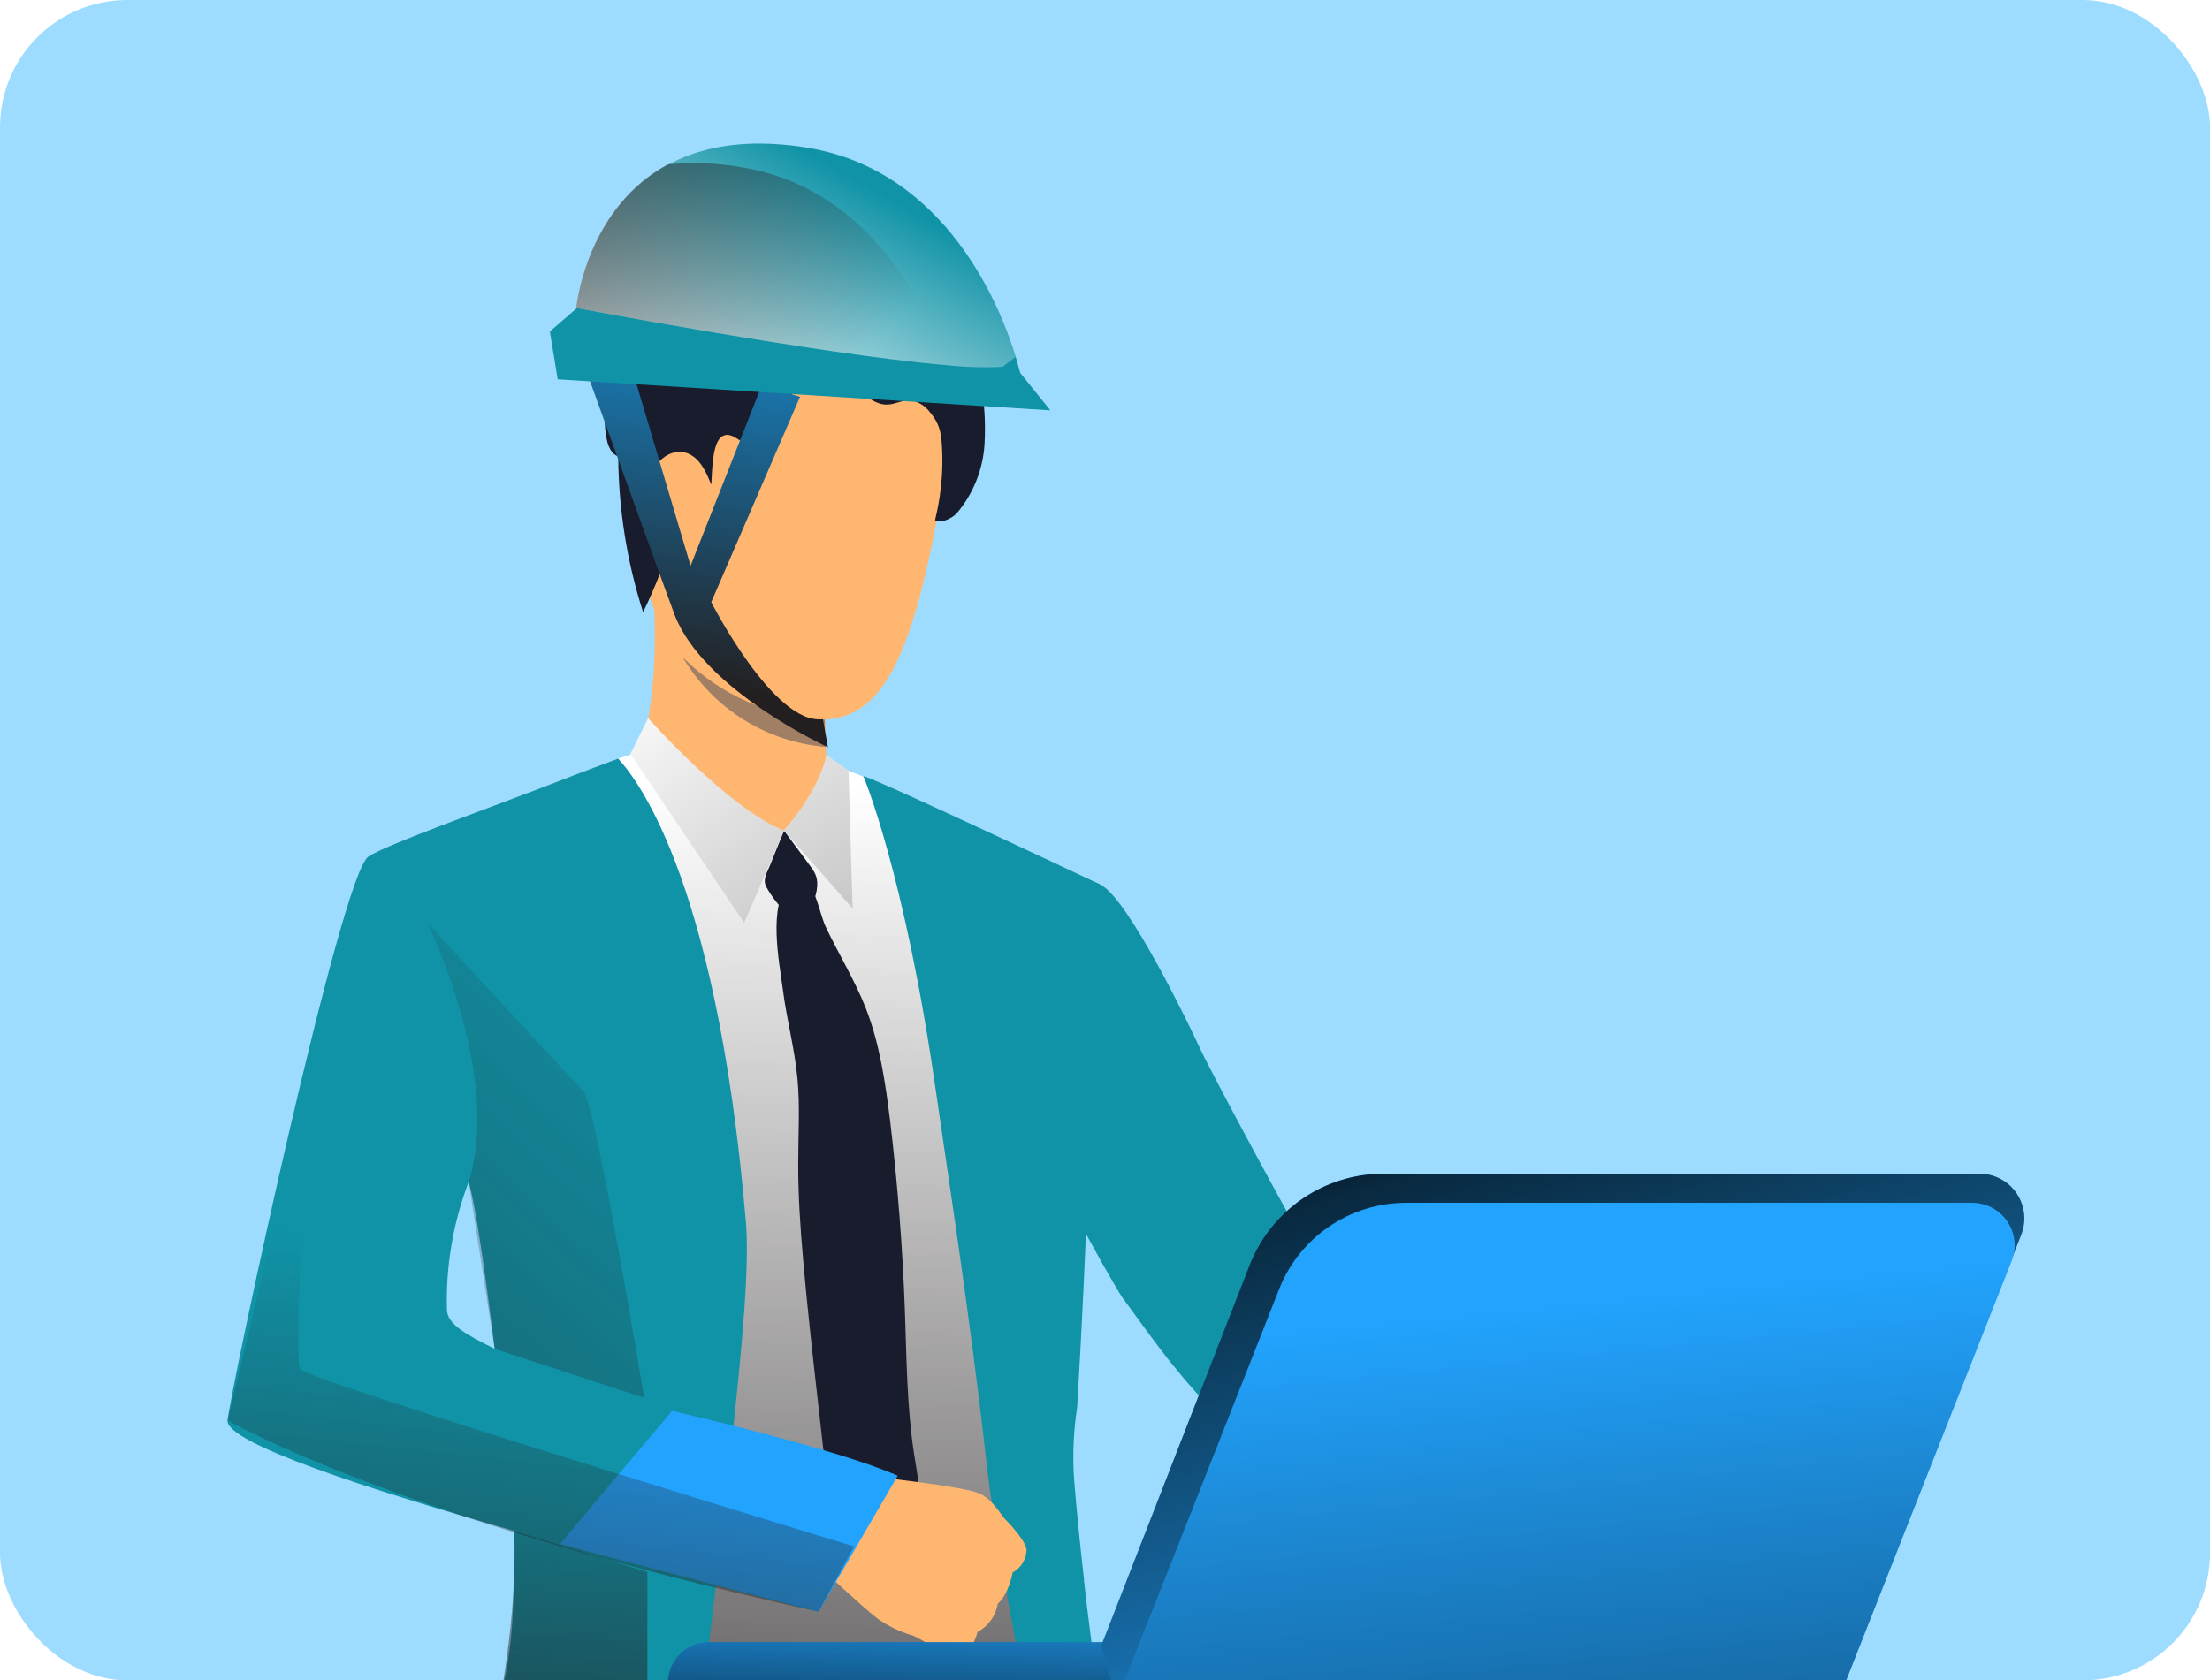 <?xml version="1.0" encoding="UTF-8"?>
<svg id="_レイヤー_1" data-name="レイヤー 1" xmlns="http://www.w3.org/2000/svg" xmlns:xlink="http://www.w3.org/1999/xlink" viewBox="0 0 486.18 369.77">
  <defs>
    <style>
      .cls-1 {
        fill: none;
      }

      .cls-2 {
        fill: #ffb671;
      }

      .cls-3 {
        fill: #1093a7;
      }

      .cls-4 {
        fill: url(#_名称未設定グラデーション_25-3);
      }

      .cls-5 {
        fill: url(#_名称未設定グラデーション_25-2);
      }

      .cls-6 {
        fill: url(#_名称未設定グラデーション_10-5);
      }

      .cls-7 {
        fill: url(#_名称未設定グラデーション_10-6);
      }

      .cls-8 {
        fill: url(#_名称未設定グラデーション_10-2);
      }

      .cls-9 {
        fill: url(#_名称未設定グラデーション_10-4);
      }

      .cls-10 {
        fill: url(#_名称未設定グラデーション_10-3);
      }

      .cls-11 {
        fill: url(#_名称未設定グラデーション_10-7);
      }

      .cls-12 {
        fill: #a07f64;
      }

      .cls-13 {
        fill: url(#_名称未設定グラデーション_2);
      }

      .cls-14 {
        fill: #fff;
      }

      .cls-15 {
        fill: #9edcff;
      }

      .cls-16 {
        fill: #22a3fd;
      }

      .cls-17 {
        fill: #181c2d;
      }

      .cls-18 {
        clip-path: url(#clippath);
      }

      .cls-19 {
        fill: url(#_名称未設定グラデーション_66);
      }

      .cls-20 {
        fill: url(#_名称未設定グラデーション_25);
      }

      .cls-21 {
        fill: url(#_名称未設定グラデーション_10);
      }
    </style>
    <clipPath id="clippath">
      <rect class="cls-1" y="0" width="486.18" height="369.77" rx="28" ry="28"/>
    </clipPath>
    <linearGradient id="_名称未設定グラデーション_10" data-name="名称未設定グラデーション 10" x1="150.75" y1="14047.29" x2="145.94" y2="13744.81" gradientTransform="translate(0 14219.88) scale(1 -1)" gradientUnits="userSpaceOnUse">
      <stop offset="0" stop-color="#231f20" stop-opacity="0"/>
      <stop offset="1" stop-color="#231f20"/>
    </linearGradient>
    <linearGradient id="_名称未設定グラデーション_10-2" data-name="名称未設定グラデーション 10" x1="153.37" y1="14083.22" x2="313.16" y2="13842.19" xlink:href="#_名称未設定グラデーション_10"/>
    <linearGradient id="_名称未設定グラデーション_10-3" data-name="名称未設定グラデーション 10" x1="137.55" y1="14072.73" x2="297.35" y2="13831.7" xlink:href="#_名称未設定グラデーション_10"/>
    <linearGradient id="_名称未設定グラデーション_25" data-name="名称未設定グラデーション 25" x1="745.19" y1="-2111.5" x2="746.22" y2="-2157.79" gradientTransform="translate(-478.81 2505.46)" gradientUnits="userSpaceOnUse">
      <stop offset="0" stop-color="#000"/>
      <stop offset=".12" stop-color="#000" stop-opacity=".75"/>
      <stop offset="1" stop-color="#000" stop-opacity="0"/>
    </linearGradient>
    <linearGradient id="_名称未設定グラデーション_25-2" data-name="名称未設定グラデーション 25" x1="798.47" y1="-2272.11" x2="848.83" y2="-2102.56" xlink:href="#_名称未設定グラデーション_25"/>
    <linearGradient id="_名称未設定グラデーション_25-3" data-name="名称未設定グラデーション 25" x1="360.97" y1="13707.5" x2="338.53" y2="13931.96" gradientTransform="translate(0 14219.88) scale(1 -1)" xlink:href="#_名称未設定グラデーション_25"/>
    <linearGradient id="_名称未設定グラデーション_10-4" data-name="名称未設定グラデーション 10" x1="164.59" y1="14014.98" x2="-92.74" y2="13737.2" xlink:href="#_名称未設定グラデーション_10"/>
    <linearGradient id="_名称未設定グラデーション_10-5" data-name="名称未設定グラデーション 10" x1="124.43" y1="13942.47" x2="105.2" y2="13769.84" xlink:href="#_名称未設定グラデーション_10"/>
    <linearGradient id="_名称未設定グラデーション_10-6" data-name="名称未設定グラデーション 10" x1="609.81" y1="-2212.87" x2="600.97" y2="-2065.74" gradientTransform="translate(-478.81 2505.46)" xlink:href="#_名称未設定グラデーション_10"/>
    <linearGradient id="_名称未設定グラデーション_66" data-name="名称未設定グラデーション 66" x1="-12462.93" y1="431.47" x2="-12431.99" y2="508.47" gradientTransform="translate(-11955.42 3016.03) rotate(164.35) scale(1 -1)" gradientUnits="userSpaceOnUse">
      <stop offset="0" stop-color="#1786c7"/>
      <stop offset="1" stop-color="#231f20"/>
    </linearGradient>
    <linearGradient id="_名称未設定グラデーション_2" data-name="名称未設定グラデーション 2" x1="-13014.46" y1="12400.48" x2="-12968.89" y2="12354.46" gradientTransform="translate(-8994.77 15493.08) rotate(164.35)" gradientUnits="userSpaceOnUse">
      <stop offset="0" stop-color="#fff" stop-opacity="0"/>
      <stop offset="1" stop-color="#fff"/>
    </linearGradient>
    <linearGradient id="_名称未設定グラデーション_10-7" data-name="名称未設定グラデーション 10" x1="-12995.03" y1="12361.78" x2="-12934.11" y2="12469.61" gradientTransform="translate(-8994.77 15493.08) rotate(164.35)" xlink:href="#_名称未設定グラデーション_10"/>
  </defs>
  <g class="cls-18">
    <rect class="cls-15" y="0" width="486.18" height="369.77"/>
    <g id="character_entrepreneur-55" data-name="character entrepreneur-55">
      <path class="cls-3" d="M323.33,337.94s-27.46-14.3-42.77-18.01c-7.07-1.75-16.4-11.5-25.26-22.99-2.85-3.78-5.72-7.75-8.58-11.68,0,0-47.37-76.76-21.6-93.53,0,0,11.05-.25,17.15,3.05,6.1,3.28,19.51,31.11,21.76,36.02,2.24,4.92,26.66,50.52,28.3,51.54,1.64,1.02,4.36,4.77,14.12,10,11.95,6.43,30.73,25.28,30.73,25.28l-13.87,20.31h0Z"/>
      <path class="cls-1" d="M323.33,337.94s-27.46-14.3-42.77-18.01c-7.07-1.75-16.4-11.5-25.26-22.99-2.85-3.78-5.72-7.75-8.58-11.68,0,0-47.37-76.76-21.6-93.53,0,0,11.05-.25,17.15,3.05,6.1,3.28,19.51,31.11,21.76,36.02,2.24,4.92,26.66,50.52,28.3,51.54,1.64,1.02,4.36,4.77,14.12,10,11.95,6.43,30.73,25.28,30.73,25.28l-13.87,20.31h0Z"/>
      <path class="cls-14" d="M239.1,236.9c1.12-14.92,1.89-28.88,2.31-41.83-3.6-1.91-7.92-4.13-11.44-5.72-10.7-5.11-25.65-11.98-35.22-16.38-5.61-2.57-11.1-4.47-11.1-4.47,0,0-38.3-3.68-41.46-3.47-4.1,1.11-8.13,2.49-12.06,4.12-13.57,5.17-39.76,15.64-43.92,18.59-6.11,4.38-27.99,111.51-28.59,118.88-.57,7.06,29.75,16.74,57.81,24.16,0,10.86-.25,26.09-.49,40.03,0,2.37-.09,4.7-.12,6.96h122.86c-.17-2.39-.32-4.75-.43-6.96v-.89c-.47-9.41-2.3-26.28-1.83-42.7,0,0-.3-17.3,1.43-24.77.26-32.98,2.24-65.56,2.24-65.56h.02ZM83.33,299.93c.18-13.95,18.77-39.94,18.77-39.94.28-.12.58-.23.87-.33,0,0,.96-.12.96-.11s2.85-2.73,2.85-2.73c.68,2.47,6.83,37.55,8.35,57.96-17.32-3.43-31.91-8.21-31.82-14.85Z"/>
      <path class="cls-21" d="M239.1,236.9c1.12-14.92,1.89-28.88,2.31-41.83-3.6-1.91-7.92-4.13-11.44-5.72-10.7-5.11-25.65-11.98-35.22-16.38-5.61-2.57-11.1-4.47-11.1-4.47,0,0-38.3-3.68-41.46-3.47-4.1,1.11-8.13,2.49-12.06,4.12-13.57,5.17-39.76,15.64-43.92,18.59-6.11,4.38-27.99,111.51-28.59,118.88-.57,7.06,29.75,16.74,57.81,24.16,0,10.86-.25,26.09-.49,40.03,0,2.37-.09,4.7-.12,6.96h122.86c-.17-2.39-.32-4.75-.43-6.96v-.89c-.47-9.41-2.3-26.28-1.83-42.7,0,0-.3-17.3,1.43-24.77.26-32.98,2.24-65.56,2.24-65.56h.02ZM83.33,299.93c.18-13.95,18.77-39.94,18.77-39.94.28-.12.58-.23.87-.33,0,0,.96-.12.96-.11s2.85-2.73,2.85-2.73c.68,2.47,6.83,37.55,8.35,57.96-17.32-3.43-31.91-8.21-31.82-14.85Z"/>
      <path class="cls-3" d="M241.37,370.74c-.8-5.82-1.57-11.64-2.26-17.32v-.07c-.21-1.91-.44-3.78-.65-5.63v-.3c-.9-7.84-1.65-15.35-2.19-22.23-.33-5.17-.1-10.36.69-15.46,2.14-35.2,3.2-72.32,3.2-72.32,1.13-15.18,1.77-29.39,2.2-42.62,0,0-48.08-22.74-52.44-24.03,0,0,9.12,21.44,15.96,69.3,2.63,18.38,7.49,49.32,11.04,80.92h0c1.92,17.04,5.5,34.41,8.22,49.78.43,2.37.81,4.69,1.18,6.96h16.09c-.38-2.31-.71-4.65-1.05-6.96h.01Z"/>
      <path class="cls-3" d="M161.32,314.19c1.88-17.8,3.6-35.56,2.77-45.29-6.63-78.25-25.39-98.95-28.11-101.98-2.12.8-10.13,3.8-12.46,4.74-12.87,5.06-38.99,14.3-42.52,16.87-6.1,4.38-30.2,116.78-30.94,124.04-.49,4.92,30.97,15.18,63.07,24.31-.3,8.81.53,21.22-2.39,34.17-.74,2.2-1.22,4.48-1.43,6.79l44.73-.17c.27-2.31.55-4.64.82-6.96.86-6.99,1.75-14.15,2.63-21.78,13.41,3.47,22.53,5.72,22.53,5.72,0,0,12.61-21.3,16.26-29.93.65-1.43-15.56-5.24-34.99-10.51h.02ZM98.32,288.17c-.26-9.6,1.37-19.14,4.79-28.11,1.59,5.49,3.79,21.17,5.72,36.76-6.51-3.27-10.42-5.41-10.51-8.65Z"/>
      <path class="cls-2" d="M140.28,166.16s4.87-9.2,3.53-35.35c-.37-7.23,38.02,17.15,38.02,17.15,0,0-.12,2.5-.21,5.86,0,1.43-.07,2.94-.07,4.52v3.43c0,.7,0,1.75.09,2.57.09.82.11,1.83.2,2.65.3,1.76.78,3.48,1.43,5.13,1.77,4.07-28.59,4.34-42.97-5.98v.02Z"/>
      <path class="cls-17" d="M172.47,182.77l5.3,7.15c1.25,1.69,2.13,2.74,2.01,5.01-.16,2.53-1.28,4.92-3.12,6.67-.46.53-1.14.81-1.85.74-.42-.15-.78-.41-1.06-.74-2.1-1.86-3.86-4.06-5.22-6.52-.76-1.66.18-3,.85-4.64l3.1-7.66h-.01Z"/>
      <path class="cls-17" d="M177.05,193.5c2.31,1.53,3.36,7.86,4.59,10.43,2.85,6.03,6.41,11.74,8.85,17.99,3.1,7.94,4.29,16.46,5.35,24.9,1.66,13.91,2.73,27.88,3.24,41.89.37,10.4.42,20.83,1.99,31.11.98,6.46,2.55,13.24.2,19.33-1.78,4.65-5.61,8.17-9.39,11.44-2.98-2.62-6.05-5.39-7.52-9.07-.78-2.14-1.25-4.38-1.43-6.64l-3.09-27.29c-1.13-10.09-2.28-20.18-3.15-30.29-.63-7.15-1.12-14.3-1.09-21.44,0-6.24.42-12.46-.18-18.68-.63-6.56-2.39-12.98-3.21-19.52-.76-5.94-3.37-18.52,1.5-23.34,1.41-1.29,2.49-1.41,3.37-.81h-.02Z"/>
      <path class="cls-2" d="M180.05,173.91l-7.58,8.86s-12.17-2.36-15.72-8.71c-3.56-6.35,23.3-.16,23.3-.16h0Z"/>
      <path class="cls-14" d="M181.78,166.16s-.87,6.74-9.31,16.61l15.1,17.15-.91-30.38-4.87-3.38h0Z"/>
      <path class="cls-14" d="M142.59,158.03s17.58,19.88,29.88,24.75l-8.75,20.31-25.04-37.17,3.9-7.89h0Z"/>
      <path class="cls-8" d="M181.78,166.16s-.87,6.74-9.31,16.61l15.1,17.15-.91-30.38-4.87-3.38h0Z"/>
      <path class="cls-10" d="M142.59,158.03s17.58,19.88,29.88,24.75l-8.75,20.31-25.04-37.17,3.9-7.89h0Z"/>
      <path class="cls-2" d="M211.32,364.13c-1.59-.04-3.16-.33-4.66-.87,0,0-2.44-1.57-4.29-2.57-.47-.27-.94-.52-1.43-.73-2.79-.81-5.45-2.07-7.84-3.73-3.08-2.33-13.08-11.7-13.08-11.7l6.47-10,2.98-9.85s23.34,2.33,26.45,4.17c.3.17.58.37.85.57,2.49,1.82,3.58,4.29,4.76,5.31.44.42,4.5,4.76,4.29,6.52-.12,2.02-1.27,3.83-3.05,4.77,0,0-.81,4.76-3.28,6.89-.43,2.65-2.07,4.95-4.43,6.2,0,0-1.08,4.48-3.73,5.01h-.01Z"/>
      <path class="cls-2" d="M174.17,63.41s42.16-10.15,33.28,43.22-19,57.7-44.67,47.07c-25.68-10.64-23.89-44.78-25.42-61.48-1.53-16.7,23.36-28.03,36.81-28.81Z"/>
      <path class="cls-2" d="M152.03,100.38c-.63-4.69-9.94-6.27-10.58.78-.64,7.05,4.5,19.34,8.01,18.07,3.51-1.27,3.43-12.38,2.57-18.85h0Z"/>
      <path class="cls-16" d="M197.49,324.73l-17.41,29.93s-46.11-11.9-56.88-14.92l24.64-29.27s36.22,8.28,49.64,14.26h0Z"/>
      <path class="cls-12" d="M181.67,164.36h0c-13.07-1.07-24.79-8.43-31.46-19.71,8.32,8.34,19.48,13.24,31.25,13.71v3.43c0,.7.16,1.82.2,2.57h.01Z"/>
      <rect class="cls-16" x="146.93" y="361.36" width="239.85" height="22.12" rx="8.98" ry="8.98"/>
      <rect class="cls-20" x="146.93" y="361.36" width="239.85" height="22.12" rx="8.98" ry="8.98"/>
      <path class="cls-16" d="M242.21,362.34l3.64,11.74,154.72,9.41,44.08-111.77c1.99-5.04-.49-10.75-5.54-12.75-1.14-.46-2.37-.69-3.6-.69h-131.14c-12.99,0-24.66,7.94-29.44,20.02l-32.74,84.04h.01Z"/>
      <path class="cls-5" d="M242.21,362.34l3.64,11.74,154.72,9.41,44.08-111.77c1.99-5.04-.49-10.75-5.54-12.75-1.14-.46-2.37-.69-3.6-.69h-131.14c-12.99,0-24.66,7.94-29.44,20.02l-32.74,84.04h.01Z"/>
      <path class="cls-16" d="M241.99,383.62h158.7l41.87-106.18c1.88-4.8-.47-10.22-5.27-12.11-1.08-.43-2.24-.65-3.41-.65h-124.54c-12.34,0-23.43,7.53-27.95,19.02l-39.39,99.91Z"/>
      <path class="cls-4" d="M241.99,383.62h158.7l41.87-106.18c1.88-4.8-.47-10.22-5.27-12.11-1.08-.43-2.24-.65-3.41-.65h-124.54c-12.34,0-23.43,7.53-27.95,19.02l-39.39,99.91Z"/>
      <path class="cls-17" d="M156.43,106.58c-1.12-2.85-2.55-5.94-5.41-6.91-3.76-1.25-7.84,2.49-8.02,6.46-.18,3.97,2.46,7.59,5.63,10-1.87,6.39-4.26,12.6-7.15,18.59-3.56-11.1-5.4-22.66-5.47-34.31-1.43-.42-2.19-2.1-2.5-3.6-2.01-9.51,2.94-19.02,8.33-27.17,2.18-3.64,5-6.85,8.32-9.47,7.44-5.29,17.36-4.64,26.45-5.45,7.49-.68,15.32-2.45,22.29.34,4.97,2.23,9.02,6.13,11.44,11.01,2.4,4.86,4.05,10.05,4.91,15.42,1.22,5.38,1.66,10.89,1.33,16.39-.37,5.54-2.5,10.8-6.08,15.05-1,1.09-3.6,2.4-4.8,1.53,1.16-4.65,1.7-9.42,1.61-14.21-.15-4.12-.17-6.59-2.85-9.69-1.06-1.39-2.65-2.29-4.38-2.49-1.65,0-3.19.9-4.82.96-2.97.12-5.22-2.46-7.8-3.9-3.26-1.73-7.15-1.83-10.49-.26-3.35,1.59-5.92,4.43-7.15,7.92-.74,2.08-1.43,4.71-3.6,5.19-2.85.6-4.97-3.54-7.44-1.91-2.2,1.53-2.09,8.22-2.31,10.53h-.02Z"/>
      <path class="cls-9" d="M108.83,296.82l32.89,10.78s-10.73-64.85-13.4-67.54c-2.67-2.69-34.31-36.97-34.31-36.97,0,0,16.56,33.55,9.08,56.98"/>
      <path class="cls-6" d="M180.08,354.68l7.8-14.38s-120.24-36.58-121.84-38.99,2.01-63.93,2.01-63.93l-17.99,75.17s37.84,21.91,130.02,42.11h0Z"/>
      <path class="cls-7" d="M142.42,345.92v31.77l-33.07.18s4.64-22.64,3.78-40.96l29.29,9.01Z"/>
    </g>
    <g>
      <path class="cls-19" d="M176,87.32l-8.4-2.57-15.68,39.74-12.01-40.39-10.62-1.64,15.15,41.99,3.98,10.88c6.5,16.67,33.72,29.09,33.72,29.09l-1.1-6.16c-10.7,1.47-24.57-25.76-24.57-25.76l19.53-45.18h0Z"/>
      <path class="cls-3" d="M231.06,90.3l-108.37-6.83-1.72-10.52,5.85-5.07h0c.17-2.18,5.23-43,51.08-35.33,30.68,5.21,42.44,35.66,45.57,46.05l.98,3.48,6.62,8.22h0Z"/>
      <path class="cls-13" d="M126.78,67.74l-.02-.06c.16-1.43,2.66-22.06,20.13-31.51,7.38-3.99,17.4-5.89,30.98-3.7,30.68,5.21,42.44,35.66,45.57,46.05l-2.86,2.2c-4.15.21-8.31.08-12.45-.37-27.7-2.38-81.4-12.6-81.4-12.6h.04Z"/>
      <path class="cls-11" d="M126.78,67.74l-.02-.06c.16-1.43,2.66-22.06,20.13-31.51,5.51-.53,11.05-.31,16.48.67,28.46,4.78,40.68,31.43,44.77,43.51-27.7-2.38-81.4-12.6-81.4-12.6h.04Z"/>
    </g>
  </g>
</svg>